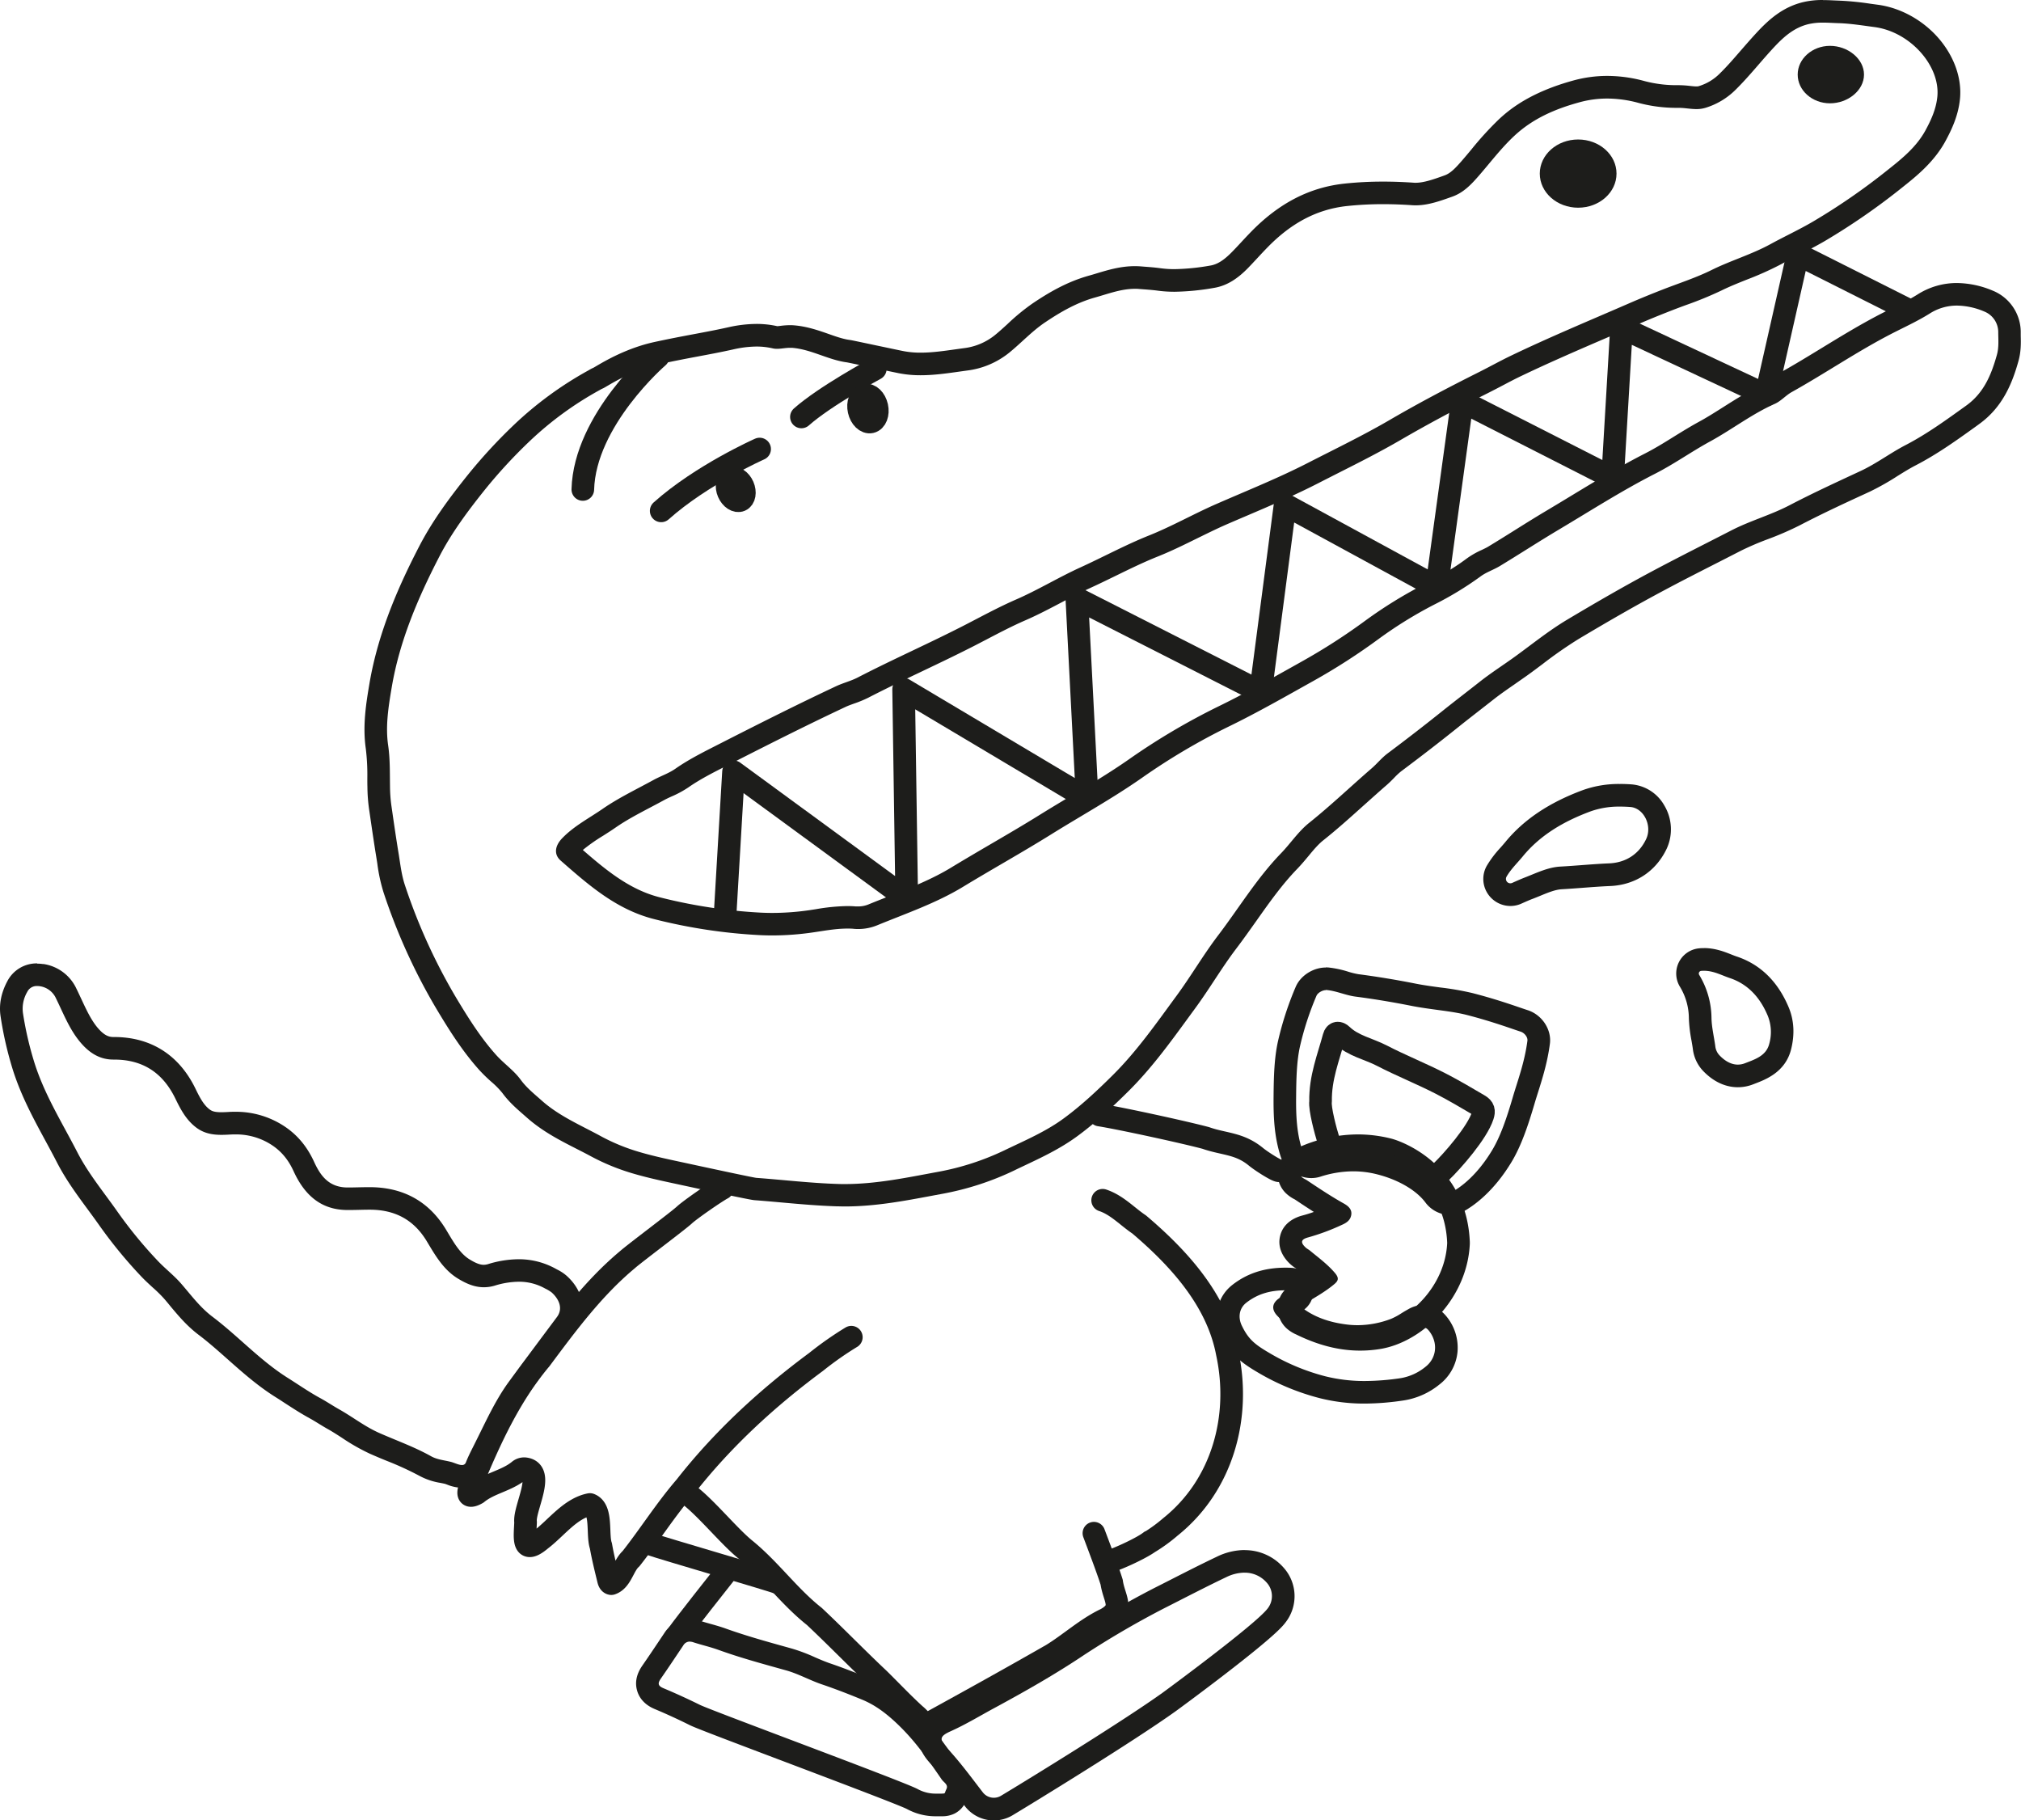 <svg id="Layer_1" data-name="Layer 1" xmlns="http://www.w3.org/2000/svg" viewBox="0 0 1251.02 1126.64"><defs><style>.cls-1{fill:#1d1d1b}.cls-2,.cls-3{fill:none;stroke:#1d1d1b;stroke-linecap:round;stroke-width:14px}.cls-2{stroke-miterlimit:10}.cls-3{stroke-linejoin:round}</style></defs><path class="cls-1" d="M782.13 980.87a17.91 17.91 0 0113.74 6.13 12.4 12.4 0 01.57 16.08c-7.65 10-63.7 51.16-65 52.1-24.29 17.39-80.73 52.15-100 63.75a8.62 8.62 0 01-11.27-2.1c-7.07-9.14-13.87-18.51-21.77-27-5.25-5.63-5.27-7.63 1.85-10.82 9.78-4.38 18.86-10 28.23-15 18.65-10.11 37.07-20.6 54.7-32.43a558.6 558.6 0 0149.05-28.58c12.9-6.52 25.7-13.21 38.76-19.43a26.11 26.11 0 0111.14-2.72m0-14A39.78 39.78 0 00765 971c-9.84 4.68-19.63 9.67-29.08 14.49q-5 2.55-10 5.07a578.29 578.29 0 00-50.54 29.41c-18.48 12.4-37.45 23-53.56 31.74-2.88 1.56-5.72 3.17-8.48 4.72-6.43 3.62-12.51 7-18.8 9.87-3.2 1.43-11.7 5.23-13.54 14.35s4.48 15.9 7.18 18.79c5.86 6.29 11.13 13.19 16.71 20.49 1.4 1.84 2.8 3.67 4.22 5.5a22.6 22.6 0 0029.56 5.53c14.69-8.85 74.86-45.71 100.9-64.36.91-.64 15.42-11.28 30.53-22.92 31.57-24.3 35.72-29.75 37.49-32.08a26.39 26.39 0 00-1.24-33.85 31.94 31.94 0 00-24.21-10.84z" transform="translate(-11.79 -7.52)"/><path class="cls-2" d="M699.83 973.45c7.62-2.68 18.9-8.22 23-11.17a98 98 0 0013.53-9.82c32.16-25.73 43.66-68 35.13-107.47-6.16-32.72-29.93-58.74-54.52-79.61-7.56-5.07-13.69-12-22.63-15M438 932.59c10.56 7.88 24.66 25.3 34.78 33.63 15.63 12.63 27.32 29.28 43.12 41.75 13.47 12.66 26.36 26 39.87 38.7 7.51 7.38 14.73 15.08 22.53 22.17 3 2.3 5.71 7.21 9.91 4.54 25-13.74 50-27.6 74.75-41.78 11.4-7 21.25-16.23 33.43-22 11.83-6.61 5-12.45 3.54-22.81-2-6.64-8.56-23.88-11-30.36" transform="translate(-11.79 -7.52)"/><path class="cls-3" d="M538.77 835.13A207.17 207.17 0 00517 850.39c-30.1 22.28-57.8 47.67-80.93 77.23-12.2 14.12-22.17 30-33.68 44.59-4.77 4.23-6 13.4-12.22 15.44-.78-.13-1.38-.89-1.72-2.31-1.7-7-3.45-14-4.69-21.06-2.45-7 1-22.71-6.81-25.61-12.1 2.38-20.73 14.41-30.24 21.65-11.94 10.13-9.9-1.63-9.59-10.69-1.09-8.35 12.43-31.51-.38-33.09a4.87 4.87 0 00-3.63 1.12c-7.75 6.39-18.22 7.66-26 14.05-8.21 4.68-4.83-3.56-2.53-8 11-26.46 23.2-52.83 41.8-74.91 16.34-21.91 32.64-44 53.79-61.64 4.16-3.74 32-24.53 35.35-27.75 3.57-3.27 19.22-14.13 23.47-16.38m344.48-10.92c-1.67-.06-10.72-5.75-14.29-8.68-10.28-8.43-19.67-7.63-31-11.61-12.92-3.47-52.52-12.12-65.73-14.2" transform="translate(-11.79 -7.52)"/><path class="cls-1" d="M34.82 617.78a10.92 10.92 0 011.57.11 13 13 0 0110.08 7.58c4.49 9.11 8.14 18.73 14.68 26.68 5.38 6.54 11.9 11.16 20.82 11.16h.47c17.71 0 30.12 8.11 37.9 24.13 3.23 6.65 6.65 13.23 13 18 4.91 3.66 10.2 4.45 15.56 4.45 1.72 0 3.45-.08 5.17-.18q1.62-.09 3.18-.09a40.36 40.36 0 0121.33 5.66c7 4.18 11.59 9.78 14.95 17.12 6.37 13.9 16.16 23.73 32.67 24h2.18c4 0 8-.19 12.06-.19h.22c15.34 0 27.16 6 35.31 19.53 5.17 8.6 10.24 17.59 19.31 23.11 5.12 3.12 10.24 5.36 16 5.36a23.48 23.48 0 006.78-1 51.68 51.68 0 0114.78-2.41 32.78 32.78 0 0116.39 4.2 22.69 22.69 0 014.09 2.47c4.63 4.18 7.08 10 3.24 15.15-9.9 13.27-19.83 26.53-29.63 39.87-8.58 11.7-14.45 24.92-20.93 37.8-2 4.06-4.18 8.1-5.82 12.32a2.39 2.39 0 01-2.46 1.63c-2 0-4.71-1.41-6.78-1.94-4.12-1.05-8.49-1.36-12.28-3.48-10.28-5.77-21.39-9.69-32.12-14.43-8.87-3.92-16.42-9.9-24.78-14.6-3.91-2.2-7.65-4.73-11.64-6.91-7-3.81-13.57-8.4-20.33-12.65-17-10.72-30.56-25.75-46.49-37.78-7.81-5.9-13.31-13.51-19.55-20.66-4.38-5-9.78-9.13-14.37-14a272.22 272.22 0 01-24.86-30.32c-8.57-12.2-18.16-23.73-25-37.08-9.41-18.27-20.4-35.73-26.57-55.63A209.84 209.84 0 0126 634.54a20.44 20.44 0 012.63-13.06 6.5 6.5 0 016.18-3.7m0-14a20.43 20.43 0 00-18.52 11.11c-3.86 7.23-5.24 14.56-4.12 21.79A222.48 222.48 0 0019.54 669c5.06 16.31 12.9 30.76 20.48 44.74 2.34 4.32 4.76 8.78 7 13.16 5.52 10.72 12.42 20.09 19.09 29.14 2.42 3.29 4.7 6.39 6.94 9.57a287.38 287.38 0 0026.14 31.89c2.4 2.53 4.84 4.76 7.19 6.91a88.42 88.42 0 016.8 6.65c1.34 1.54 2.66 3.11 4 4.78 5.08 6.07 10.33 12.35 17.61 17.85 6.07 4.58 11.8 9.67 17.87 15.05 9.12 8.09 18.56 16.46 29.61 23.41 2 1.24 3.9 2.49 5.95 3.83 4.81 3.12 9.79 6.35 15.13 9.27 1.83 1 3.68 2.13 5.65 3.34s3.78 2.32 5.83 3.47c2.83 1.59 5.65 3.41 8.64 5.34a125.38 125.38 0 0017.34 9.87c3.46 1.52 6.93 3 10.3 4.35a192.66 192.66 0 0120.63 9.48 41.08 41.08 0 0012.75 4.21c1.05.21 2 .4 2.86.61l1.1.4a25.94 25.94 0 009.2 2 16.31 16.31 0 0015.5-10.55c1.13-2.9 2.66-5.91 4.27-9.1q.52-1 1-2c1.21-2.41 2.41-4.84 3.56-7.18 5.07-10.32 9.86-20.06 16.15-28.62 8.19-11.16 16.63-22.47 24.79-33.4l4.77-6.38c7.83-10.5 5.78-24.13-5.09-33.93a27.21 27.21 0 00-5.88-3.89c-.24-.13-.49-.25-.73-.39a46.93 46.93 0 00-23.24-6 65.14 65.14 0 00-18.8 3 9.42 9.42 0 01-2.76.44c-2.24 0-4.92-1-8.68-3.32-5.63-3.43-9.4-9.7-13.75-17l-.85-1.42c-10.49-17.42-26.4-26.28-47.28-26.31h-.24c-2.18 0-4.3.05-6.36.09s-3.86.1-5.7.1h-1.9c-11.48-.23-16.5-7.77-20.22-15.89-4.71-10.28-11.42-17.91-20.53-23.32a54.24 54.24 0 00-28.48-7.63c-1.28 0-2.62 0-4 .12-1.68.09-3.08.15-4.39.15-4.11 0-5.8-.64-7.2-1.68-3.71-2.76-6.09-7.26-8.81-12.87-10.17-20.94-27.63-32-50.49-32H82c-2.61 0-5.63-.73-10-6-3.93-4.78-6.8-10.94-9.84-17.46-1-2.12-2-4.31-3.09-6.51a26.85 26.85 0 00-20.29-15.2h-.47a25.56 25.56 0 00-3.45-.24zm817.46 119.88a70.34 70.34 0 0117 2.09c4.06 1 36.79 12.28 38.34 51-1.16 26.72-23.7 48.64-43.75 51.89a63.54 63.54 0 01-10.17.82c-11.85 0-22.9-3.36-33.73-8.72-1.48-.73-3.05-1.48-3.27-3.2-.31-2.47 2.05-2.77 3.57-3.68 5.93-3.56 12-7 17.31-11.42 2.63-2.16 3.33-3.83.52-7.12-4.57-5.36-10.12-9.4-15.44-13.8-.82-.67-1.82-1.14-2.6-1.86-3.43-3.18-3-5.12 1.58-6.32a136 136 0 0020.88-7.77c3-1.31 5.19-2.94 5.72-6.1.58-3.46-1.89-5.54-4.45-7-7.88-4.4-15.37-9.4-22.87-14.39-1.71-1.15-4.38-1.8-4.18-4.36.24-3.16 3.44-2.79 5.53-3.67a76.31 76.31 0 0130-6.43m0-14a90.4 90.4 0 00-34.92 7.3h-.09a21 21 0 00-6.89 2.74 16.85 16.85 0 00-7.61 13 16.66 16.66 0 004.92 13.26 21.77 21.77 0 005.36 3.8l.27.14c3.85 2.57 7.76 5.17 11.78 7.73-2.37.85-4.67 1.58-7 2.19-4.27 1.11-11.76 4.22-13.85 12.54s3 14.59 6.29 17.6a23.28 23.28 0 003.32 2.52l.13.08c1 .85 2.07 1.68 3.11 2.52s2.08 1.68 3.08 2.51c-1.68 1-3.43 2.08-5.2 3.15l-1.57.93c-11.23 5.08-10.93 14.77-10.57 17.63a17 17 0 006.08 11 23.69 23.69 0 004.81 3h.06c13.86 6.85 26.92 10.17 39.94 10.17a77.59 77.59 0 0012.41-1c13.18-2.14 26.72-10 37.13-21.61 11.17-12.43 17.69-27.87 18.37-43.49v-1.17c-.8-20-8.75-37.14-23-49.62-10-8.79-21.05-13.2-26-14.42a85 85 0 00-20.35-2.5zm-413.55 313.92a7.26 7.26 0 012.23.4c5.08 1.66 10.33 2.83 15.36 4.63 13.81 5 27.94 8.81 42.06 12.75 7.6 2.11 14.63 6.11 22.21 8.68 8.28 2.81 16.5 6 24.64 9.35 8.43 3.43 15.28 8.75 21.64 14.75 11.43 10.8 18.84 21.67 27.85 34.73 1.3 1.89 4.28 3.2 2.92 6s-.35 2.68-3 2.78h-3.31a23.13 23.13 0 01-11.46-2.8c-7.67-4.3-127.58-48.56-134.77-52.11-7.42-3.65-14.95-7.12-22.58-10.31-3.61-1.51-3.6-3.14-1.62-6 4.71-6.76 9.26-13.64 13.86-20.48a4.64 4.64 0 014-2.4m0-14a18.7 18.7 0 00-15.62 8.59l-2.94 4.39c-3.52 5.25-7.15 10.68-10.79 15.91s-4.69 10.42-3.2 15.53c1 3.53 3.75 8.36 10.91 11.35 7 2.93 14.32 6.28 21.79 10 3.39 1.67 18.84 7.55 55.93 21.58 29.06 11 72.93 27.57 78.3 30.25a37 37 0 0018.19 4.52h3.95a17.09 17.09 0 007.41-1.67 15 15 0 007.47-8.71 2.09 2.09 0 01.11-.28 16.8 16.8 0 000-14.86 20.61 20.61 0 00-4.4-5.76l-.12-.17c-9.1-13.2-17-24.59-29.24-36.2-9-8.46-17-13.87-26-17.53-7.41-3-16.23-6.53-25.42-9.64-2.78-1-5.65-2.2-8.68-3.52a107.81 107.81 0 00-14.27-5.4l-2.89-.81c-13.27-3.69-25.81-7.19-38.21-11.63-3.3-1.18-6.5-2.08-9.59-2.94-2.17-.61-4.21-1.18-6.15-1.82a21.23 21.23 0 00-6.57-1.09z" transform="translate(-11.79 -7.52)"/><path class="cls-1" d="M832.47 620.23h.32c6.15.53 12 3.31 18.05 4.1 11.95 1.55 23.49 3.51 34.38 5.67 12.49 2.47 24.5 3.12 34.5 5.68 15.83 4.07 27.62 8.49 33.39 10.35 2.24.72 4.47 3.32 4.16 5.65-1.76 13.41-6 24.59-8.94 34.55-4 13.76-7.87 24.83-12.86 33.12C926.1 734.9 916.28 742.06 911 745a3.66 3.66 0 01-1.8.48 5.36 5.36 0 01-4.06-2.33c-7.25-9.56-20.52-18-37.15-22.28a74.51 74.51 0 00-18.63-2.39 80.3 80.3 0 00-24.51 4 4.57 4.57 0 01-1.38.21c-2.36 0-5-1.6-5.69-3.75-3.4-10.47-3.77-21.55-3.68-32 .1-11.4.29-22.67 2.5-32.28a183.86 183.86 0 0110.12-30.87c.79-1.83 3.67-3.46 5.75-3.46m0-14c-7.81 0-15.64 5-18.61 11.93A197.25 197.25 0 00803 651.42c-2.46 10.71-2.75 22.33-2.86 35.3-.09 11.69.37 24.2 4.37 36.5 2.52 7.78 10.51 13.42 19 13.42a18.31 18.31 0 005.63-.87 66.89 66.89 0 0120.26-3.31 60.1 60.1 0 0115.15 1.95c12.78 3.28 23.8 9.7 29.47 17.18a19.12 19.12 0 0015.22 7.87 17.74 17.74 0 008.59-2.23c6.29-3.49 18.5-12.1 29.67-30.63 6.19-10.28 10.53-23.57 14.3-36.41.63-2.14 1.34-4.38 2.09-6.75 2.71-8.6 5.78-18.35 7.3-29.91 1.16-8.8-4.87-17.94-13.73-20.8-1.17-.38-2.71-.9-4.49-1.51-6.72-2.3-16.88-5.78-29.73-9.08a174.66 174.66 0 00-19.82-3.45c-5.06-.68-10.29-1.39-15.44-2.41-12-2.38-23.89-4.33-35.3-5.82a47.17 47.17 0 01-6.32-1.54A62.92 62.92 0 00834 606.3c-.5 0-1-.07-1.53-.07z" transform="translate(-11.79 -7.52)"/><path class="cls-3" d="M834.08 713.09c-1.63-5.15-5.49-19.45-4.84-23.88-.29-14.62 4.85-27.07 8.28-39.88.82-3.08 3.06-2.93 4.88-1.18 7 6.74 16.54 8.45 24.77 12.72 12 6.21 24.57 11.2 36.62 17.4 8 4.13 15.72 8.69 23.46 13.25 3 1.75 3.32 3.56 2.34 6.56-3.37 10.39-18.41 27.71-26.16 35.13" transform="translate(-11.79 -7.52)"/><path class="cls-1" d="M807.49 806.1c1 0 1.91 0 2.89.06a.39.39 0 01.17.73c-3.21 1.86-5.35 3-7.26 4.35-4.23 3.08-4.44 6.88-.79 10.7 11.26 11.77 25.51 17.3 41.28 19.24a69.13 69.13 0 008.34.51 72.85 72.85 0 0025.58-4.79c4.62-1.72 8.47-4.55 12.66-6.87a5.75 5.75 0 012.72-.88c1.25 0 2.25.73 3.34 2.12 5.59 7.14 4.82 16.66-2.23 22.18a32.9 32.9 0 01-15.19 7 153.59 153.59 0 01-22.28 1.79 99.68 99.68 0 01-24.61-2.93A132.74 132.74 0 01797 844.56c-8.89-5.21-12.62-8.54-16.5-16.57-2.49-5.15-1.62-10.77 2.75-14.19 7-5.45 14.77-7.7 24.26-7.7m0-14c-13 0-23.71 3.49-32.89 10.67-9.49 7.43-12.19 20-6.72 31.32s11.73 16.52 22 22.55a147.38 147.38 0 0038.78 16.21 112.68 112.68 0 0028 3.36 165.45 165.45 0 0024.33-2 46.2 46.2 0 0021.76-9.78A28.92 28.92 0 00914 844.29a30.38 30.38 0 00-6.55-21.66c-4.85-6.18-10.48-7.48-14.35-7.48a19.26 19.26 0 00-9.51 2.63c-1.55.86-3 1.72-4.33 2.55a40.67 40.67 0 01-6.42 3.45 58.56 58.56 0 01-20.7 3.91 54.63 54.63 0 01-6.63-.41c-10.57-1.3-19.25-4.38-26.31-9.36a14.38 14.38 0 00-8.2-25.74 69.56 69.56 0 00-3.51-.08zm207.14-285.37c2.1 0 4.2.09 6.29.24 8.35.61 13.74 11.56 9.85 19.81-4.51 9.58-12.88 14.66-22.87 15.08s-20.21 1.44-30.32 2c-7.7.43-14.79 4-22 6.78-2.11.81-5.11 2.13-7.77 3.33a2.73 2.73 0 01-3.52-3.79c2.64-4.64 6.63-8.42 10-12.51 11.1-13.58 25.92-22 42.1-28a52.25 52.25 0 0118.22-2.93m0-14a65.47 65.47 0 00-23.08 3.8c-20.93 7.76-36.66 18.32-48.08 32.3-.84 1-1.8 2.11-2.81 3.25a66.06 66.06 0 00-8.49 11.2 16.51 16.51 0 00.08 16.6 16.83 16.83 0 0014.48 8.35 16.52 16.52 0 006.87-1.48c3.92-1.76 6-2.62 7.09-3 1.53-.59 3-1.2 4.46-1.79 4.82-2 9.38-3.85 13.23-4.07 4.44-.25 8.88-.59 13.18-.91 5.84-.44 11.35-.86 16.93-1.09 15.6-.66 28.34-9.08 35-23.11A28.7 28.7 0 001042 506a25.68 25.68 0 00-20-13c-2.53-.19-5-.28-7.31-.28zm51.92 115.6c6 0 10.9 2.8 15.94 4.48 11.62 3.88 19 12.43 23.6 23.46a26.9 26.9 0 01.88 17.28c-1.88 7.51-9 9.66-15 12a12.18 12.18 0 01-4.44.86c-4.22 0-8.09-2.32-11.36-5.75a9.72 9.72 0 01-2.6-5.69c-.78-5.81-2.23-11.59-2.35-17.41a52.31 52.31 0 00-7.6-26.67 1.65 1.65 0 011.27-2.5c.55 0 1.08-.07 1.61-.07m0-14c-.93 0-1.86 0-2.78.11a15.66 15.66 0 00-12.11 23.65 38 38 0 015.61 19.77 89.78 89.78 0 001.62 13.67c.33 1.87.63 3.63.86 5.32a23.67 23.67 0 006.34 13.49c8 8.33 16.07 10.08 21.49 10.08a26.06 26.06 0 009.53-1.82l1.3-.5c6.51-2.5 18.63-7.14 22.14-21.14 2.34-9.32 1.82-18.12-1.55-26.13-6.7-15.9-17.5-26.43-32.08-31.3-1-.32-2.1-.77-3.3-1.24-4.22-1.67-10-4-17.07-4z" transform="translate(-11.79 -7.52)"/><path class="cls-3" d="M461.51 980.31c-4.23 5.26-25.94 32.82-29.8 38.27M413.78 963c8.83 3.07 76.35 22.65 79.15 24" transform="translate(-11.79 -7.52)"/><path class="cls-1" d="M1140.19 21.52c3.21 0 6.41.24 9.58.33 7.41.21 14.87 1.44 22.27 2.41 22.1 2.89 40.75 23.88 39 42.92-.72 7.63-3.75 14.36-7.31 20.93-5.49 10.11-14.11 17.22-23 24.25a396.94 396.94 0 01-46.68 32.3c-8.53 5-17.52 9.15-26.19 13.89-11.72 6.42-24.58 10.16-36.58 16.09-9.36 4.64-19.68 8-29.59 11.82-7.19 2.8-14.35 5.7-21.42 8.78-24.43 10.63-49.07 20.85-73.07 32.37-6.85 3.29-13.64 7.08-20.52 10.52-18.61 9.32-37 19-55 29.51-16.37 9.51-33.47 17.76-50.33 26.4-18.31 9.39-37.38 17-56.23 25.24-14.18 6.16-27.72 13.91-42.1 19.66-14.62 5.85-28.42 13.37-42.71 19.88-13.35 6.1-26 13.82-39.42 19.68-10.76 4.68-20.94 10.24-31.32 15.59-22 11.34-44.76 21.32-66.8 32.72-4.24 2.2-9 3.35-13.37 5.39-23.92 11.23-47.52 23.12-71.07 35.12-9.76 5-19.49 9.71-28.51 16-4.11 2.87-9.07 4.51-13.51 6.94-10.54 5.78-21.5 11-31.33 17.77-8.51 5.9-17.91 10.7-25.24 18.34-4.32 4.5-5.37 9.86-.86 13.8 17.29 15.13 34.45 30.28 57.8 36.19a334.82 334.82 0 0065.48 9.92q3.84.19 7.73.19a174.74 174.74 0 0025.05-1.86c7-1 14.1-2.38 21.27-2.38 1.41 0 2.82 0 4.24.17.84.07 1.69.1 2.54.1a30.86 30.86 0 0011.65-2.25c18-7.41 36.53-13.69 53.33-23.9 18-10.94 36.45-21.18 54.34-32.32 18.8-11.71 38.22-22.41 56.4-35.12a397.39 397.39 0 0153.66-31.71c18-8.76 35.33-18.7 52.77-28.43a388.75 388.75 0 0040.33-26 259.57 259.57 0 0134-21 204.18 204.18 0 0028.69-17.41c3.59-2.7 8.1-4.13 12-6.48 12.33-7.47 24.43-15.35 36.79-22.7 19.71-11.73 39-24.11 59.54-34.56 11.62-5.93 22.34-13.59 33.81-19.85 13.59-7.41 25.88-17 40.13-23.32 3.82-1.69 6.77-5.22 10.46-7.28 20.72-11.56 40.32-25 61.45-35.92 8-4.13 16.27-7.86 24-12.7a31.16 31.16 0 0116.91-4.9 44.6 44.6 0 0116.85 3.68 13.73 13.73 0 018.62 12.62c0 4.65.51 9.44-.84 14.23-3.46 12.29-8 23.47-19 31.38-12.17 8.73-24.19 17.52-37.57 24.46-9.46 4.91-18 11.44-27.79 16-14.73 6.86-29.52 13.66-43.92 21.17-11.66 6.09-24.36 9.58-36 15.57-16.1 8.27-32.27 16.37-48.25 24.87-18.15 9.66-35.91 19.95-53.53 30.46-11.22 6.7-21.47 15-32.05 22.68-7.32 5.31-15 10.17-22.12 15.8-7.3 5.75-14.7 11.4-22 17.22q-17.19 13.78-34.88 27c-3.7 2.77-6.51 6.33-9.94 9.3-12.94 11.18-25.28 23-38.66 33.7-6.73 5.38-11.47 12.7-17.42 18.85-14.93 15.43-26 33.8-38.91 50.78-9.2 12.1-16.79 25.19-25.74 37.38-12.46 16.95-24.54 34.31-39.53 49.18-9.66 9.58-19.71 19-30.69 27s-23.69 13.41-36 19.33a162.9 162.9 0 01-40.92 13.38c-19.21 3.54-38.46 7.66-58.26 7.66-1.46 0-2.92 0-4.39-.07-16.86-.53-33.56-2.53-50.34-3.77-1.83-.13-35.09-7.31-41.09-8.61-10.65-2.33-21.4-4.44-31.83-7.55a121.41 121.41 0 01-22.86-9.38c-12.71-6.97-26.19-12.59-37.1-22.33-4.56-4.06-9.29-7.8-13-12.87-4.21-5.77-10.29-9.89-15.14-15.28-9.74-10.86-17.31-23-24.75-35.38a354.41 354.41 0 01-31.79-69.85c-2.1-6.25-2.81-13-3.89-19.56-1.6-9.72-3-19.49-4.41-29.24a90.64 90.64 0 01-.9-12c-.14-8.54.1-17.05-1.15-25.61-1.75-12 .2-24 2.19-35.81 4.83-28.67 16.14-55.17 29.37-80.82 7.72-15 17.77-28.41 28.3-41.59a312.48 312.48 0 0127.67-30A208.5 208.5 0 01382.88 249a16.81 16.81 0 012.12-1.1c1.91-.7 16.3-10.87 34.78-14.94 18.12-4 30.52-5.77 45.62-9.12A67 67 0 01480 222a44 44 0 0110.06 1.12 11.78 11.78 0 002.71.29c2.59 0 5.25-.63 8-.63h1.18c12 .91 22.3 7.43 34 9 1.14.15 26.49 5.59 32.17 6.72a69 69 0 0013.59 1.26c9.56 0 19.05-1.59 28.56-2.89a51.49 51.49 0 0026.21-11.05c7.65-6.21 14.31-13.53 22.55-19 9.57-6.41 19.39-12.05 30.66-15.19 8.15-2.27 16.06-5.36 24.63-5.36.89 0 1.8 0 2.71.11 3.74.3 7.45.51 11.18 1a77.74 77.74 0 0010.75.71 152.81 152.81 0 0024.29-2.39c8.52-1.38 15.22-6.29 21.11-12.34 4.11-4.22 8-8.64 12.14-12.85 13.62-13.93 29.37-23.41 49.34-25.5a210.67 210.67 0 0122.13-1.13c5.94 0 11.89.23 17.88.64.75.05 1.5.08 2.24.08 7.8 0 15.26-2.73 22.65-5.36 7.11-2.52 11.91-7.72 16.61-13.12 7.18-8.26 13.76-17 21.83-24.53C960.67 80.88 974.36 75 989.23 70.9a64.61 64.61 0 0117.43-2.39 74.54 74.54 0 0119.61 2.76 91.32 91.32 0 0023.91 3h.86c3.62 0 7.17.77 10.81.77a18.81 18.81 0 005.67-.8 45.05 45.05 0 0018.87-11.42c8.57-8.48 15.93-18 24.19-26.76 5.75-6.07 11.91-11.4 20.36-13.53a37.72 37.72 0 019.25-1m0-14a50.94 50.94 0 00-12.65 1.41C1115.31 12 1107 19.5 1100.41 26.41c-3.76 4-7.3 8.07-10.73 12-4.44 5.12-8.63 10-13.14 14.42a30.87 30.87 0 01-13.16 8 4.79 4.79 0 01-1.53.18c-1.07 0-2.46-.15-3.93-.31a64.38 64.38 0 00-6.88-.46h-.86a77.54 77.54 0 01-20.24-2.49 87.66 87.66 0 00-23.28-3.25 79.43 79.43 0 00-21.18 2.9c-25.71 7.11-38.5 17.1-45.89 24a201.93 201.93 0 00-17 18.64c-2 2.41-3.91 4.68-5.87 6.94-3.91 4.49-7 7.78-10.72 9.1l-.55.2c-6.29 2.24-12.23 4.36-17.42 4.36-.43 0-.86 0-1.27-.05-6.59-.45-12.75-.67-18.85-.67a223.43 223.43 0 00-23.6 1.21c-21.66 2.26-40.6 12-57.88 29.63-2.23 2.28-4.39 4.6-6.47 6.84s-3.8 4.09-5.69 6c-4.9 5-9 7.59-13.32 8.29a140.58 140.58 0 01-22.05 2.21 63.47 63.47 0 01-8.83-.58c-3.33-.46-6.51-.7-9.57-.93l-2.41-.19q-1.92-.15-3.84-.15c-8.81 0-16.6 2.36-23.48 4.43-1.7.52-3.31 1-4.9 1.44-13.95 3.89-25.37 10.8-34.69 17.05a131 131 0 00-15.71 12.88c-2.71 2.47-5.26 4.8-7.88 6.92a37.72 37.72 0 01-19.26 8.05l-4.55.63c-7.74 1.1-15 2.13-22.13 2.13a54.91 54.91 0 01-10.86-1c-2.58-.51-9.54-2-16.28-3.41-15.12-3.2-15.85-3.34-16.8-3.46-4-.54-8.41-2.07-13-3.7-6.34-2.22-13.52-4.74-21.71-5.36-.73-.06-1.49-.08-2.24-.08a48.54 48.54 0 00-5.72.41c-.82.1-1.65.2-2.14.21A58.71 58.71 0 00480 208a81.14 81.14 0 00-17.63 2.13c-7.06 1.57-13.58 2.79-20.48 4.09-7.63 1.43-15.53 2.92-25.12 5-17 3.74-30.51 11.71-36.29 15.12l-1.27.74a23.84 23.84 0 00-2.84 1.48l-.25.15a223.06 223.06 0 00-46.16 33.73A323.47 323.47 0 00301 301.91c-10.48 13.11-21.34 27.51-29.8 43.9-11.36 22-25.12 51.58-30.74 84.91-1.93 11.46-4.34 25.74-2.23 40.17a135.8 135.8 0 01.94 18.48c0 1.78 0 3.55.06 5.33a103.49 103.49 0 001.05 13.81q.51 3.42 1 6.85c1.08 7.4 2.2 15 3.44 22.61.22 1.34.43 2.69.63 4a104.2 104.2 0 003.81 17.71 365.17 365.17 0 0033 72.59c7.49 12.48 15.69 25.66 26.34 37.53a98.89 98.89 0 007.49 7.3 52.06 52.06 0 016.76 6.88c4 5.46 8.62 9.5 12.71 13.07.76.67 1.52 1.33 2.28 2 9.77 8.7 20.67 14.26 31.21 19.63 2.95 1.51 5.75 2.93 8.51 4.42A135 135 0 00403 733.63c9 2.69 18.15 4.65 27 6.55l5.84 1.26c40.07 8.68 42 8.81 43.08 8.89 5.58.42 11.32.93 16.88 1.43 11.06 1 22.5 2 34 2.37 1.58 0 3.21.08 4.83.08 18.74 0 36.65-3.36 54-6.62l6.83-1.27a176.44 176.44 0 0044.45-14.53c2-1 4-1.92 6-2.87 10.75-5.08 21.87-10.33 32.11-17.74 12.29-8.91 23.24-19.33 32.34-28.35 13.89-13.79 25.28-29.38 36.29-44.46q2.33-3.2 4.66-6.37c4.36-5.93 8.38-12 12.26-17.91 4.47-6.77 8.69-13.16 13.34-19.29 4.29-5.64 8.38-11.43 12.34-17 8.28-11.72 16.1-22.78 25.49-32.48 2.6-2.7 4.88-5.43 7.08-8.07 3-3.66 5.93-7.12 9-9.58 8.82-7 17.19-14.56 25.3-21.84 4.5-4 9.16-8.22 13.77-12.21 1.87-1.61 3.48-3.25 4.91-4.7a41.85 41.85 0 014.27-4c12.66-9.47 24.19-18.38 35.25-27.25 4.35-3.49 8.87-7 13.24-10.41q4.32-3.36 8.62-6.73c4.1-3.24 8.43-6.23 13-9.39 2.83-2 5.76-4 8.66-6.08s5.89-4.34 8.74-6.47a263.6 263.6 0 0122.27-15.52c21-12.52 37.32-21.81 52.93-30.12 11.19-6 22.73-11.84 33.88-17.53q7.1-3.62 14.18-7.25a178.25 178.25 0 0116.41-7 195.08 195.08 0 0019.7-8.57c12.82-6.69 26.32-13 39.38-19l4-1.85a159.19 159.19 0 0017-9.6c3.9-2.42 7.58-4.71 11.3-6.63 13.52-7 25.58-15.68 37.24-24.05l2-1.46c14.79-10.62 20.62-25.66 24.36-39 1.67-5.91 1.53-11.35 1.42-15.72v-2.42a27.73 27.73 0 00-17.32-25.46 58.4 58.4 0 00-22.14-4.72 45.08 45.08 0 00-24.37 7.05c-5 3.12-10.32 5.79-16 8.62-2.27 1.12-4.61 2.29-6.94 3.49-12.56 6.5-24.58 13.84-36.21 20.94-8.38 5.11-17 10.4-25.63 15.19a47.32 47.32 0 00-6.66 4.71 25.22 25.22 0 01-2.67 2c-9.49 4.21-17.91 9.54-26.06 14.7-5.17 3.28-10.06 6.38-15.08 9.12-5.49 3-10.74 6.24-15.82 9.38-6 3.75-11.77 7.28-17.66 10.29-15.82 8.07-31 17.28-45.71 26.19-4.79 2.91-9.75 5.91-14.62 8.81-7 4.16-14 8.52-20.71 12.74-5.3 3.32-10.78 6.75-16.18 10-1 .61-2.37 1.25-3.81 1.94a52.09 52.09 0 00-9.33 5.32c-9 6.75-19 12.19-26.71 16.17a274.35 274.35 0 00-35.87 22.14 375.93 375.93 0 01-38.88 25.08l-7.71 4.32c-14.45 8.09-29.39 16.46-44.37 23.75a413.26 413.26 0 00-55.55 32.82c-11.7 8.18-24.35 15.75-36.59 23.07-6.29 3.77-12.81 7.67-19.19 11.65-9.89 6.15-20.21 12.18-30.18 18-7.89 4.61-16 9.37-24 14.22-12 7.32-25.17 12.51-39.09 18-4 1.59-8.18 3.23-12.3 4.92a16.69 16.69 0 01-6.32 1.2h-1.39c-1.75-.15-3.56-.22-5.39-.22a125.25 125.25 0 00-19.45 1.94l-3.85.59a161.29 161.29 0 01-23 1.71c-2.36 0-4.73-.06-7-.17a323 323 0 01-62.75-9.51c-18.26-4.62-32.72-16.35-47.57-29.28a108.33 108.33 0 0112.51-8.79c2.58-1.64 5.25-3.34 7.9-5.18 6.49-4.49 13.68-8.29 21.3-12.31 2.88-1.51 5.85-3.08 8.79-4.69 1.27-.7 2.8-1.4 4.42-2.14a63.3 63.3 0 0010.37-5.6c7.3-5.09 15.35-9.17 23.87-13.49l3-1.51c26.16-13.33 48.18-24.37 70.67-34.93 1.38-.65 3.1-1.26 4.92-1.92a72.61 72.61 0 009-3.71c11-5.67 22.4-11.13 33.47-16.41s22.25-10.61 33.29-16.29l6.58-3.42c8.16-4.26 15.86-8.28 23.91-11.78 7.66-3.34 14.95-7.18 22-10.89 6.07-3.2 11.8-6.21 17.67-8.9 5.53-2.52 11-5.2 16.32-7.79 8.81-4.3 17.13-8.37 25.77-11.82s16.69-7.44 24.58-11.33c6.15-3 12-5.91 17.9-8.49 4.35-1.89 8.8-3.79 13.11-5.63 14.48-6.18 29.44-12.56 43.93-20 4-2.05 8.08-4.11 12-6.11 12.85-6.49 26.13-13.2 38.94-20.64 16.22-9.43 33.95-18.95 54.23-29.1 3-1.53 6.09-3.12 9-4.66 3.9-2.05 7.59-4 11.29-5.76 18-8.62 36.71-16.69 54.85-24.49 5.82-2.5 11.83-5.09 17.74-7.66 6.22-2.71 13.06-5.51 20.92-8.57 2.78-1.09 5.57-2.12 8.52-3.21a222.94 222.94 0 0022.21-9.12c4.85-2.39 10-4.44 15.4-6.61a194.76 194.76 0 0021.68-9.74c3.42-1.87 6.87-3.64 10.53-5.51 5.24-2.68 10.66-5.46 16-8.56a410.22 410.22 0 0048.33-33.43c8.22-6.53 19.46-15.46 26.56-28.54 3.87-7.15 8-15.85 9-26.29 1.23-13-3.9-26.94-14-38.21-9.79-10.86-23.28-18.11-37-19.91l-4.32-.59a177.17 177.17 0 00-19.37-1.93l-3.33-.14c-2.12-.1-4.32-.2-6.64-.2z" transform="translate(-11.79 -7.52)"/><path class="cls-3" d="M448.98 563.65l5.07-86.01 107.22 78.5-1.92-129.55 113.61 67.65-6.39-123.82 113.74 57.82 15.18-115.89 93.82 51.05 15.83-114.99 93.09 47.39 5.5-93.09 89.45 41.85 19.72-87.13 67.28 33.85"/><path class="cls-1" d="M1165.63 53.68c0 9.82-10 17.78-21.05 17.78s-20-8-20-17.78 9-17.78 20-17.78 21.05 7.96 21.05 17.78z" transform="translate(-11.79 -7.52)"/><ellipse class="cls-1" cx="976.89" cy="107.44" rx="23.75" ry="21.11"/><path class="cls-2" d="M421.07 323.71c25-22.35 60.94-38.28 60.94-38.28m-109.45 25.03c1.17-43.09 46.58-82.11 46.58-82.11m88.73 37.22c14.54-12.92 45.75-29.76 45.75-29.76" transform="translate(-11.79 -7.52)"/><ellipse class="cls-2" cx="549.06" cy="260.32" rx="5.65" ry="8.48" transform="rotate(-12.53 509.096 310.326)"/><ellipse class="cls-2" cx="467.22" cy="310.37" rx="4.89" ry="7.38" transform="rotate(-23.49 443.31 335)"/></svg>
